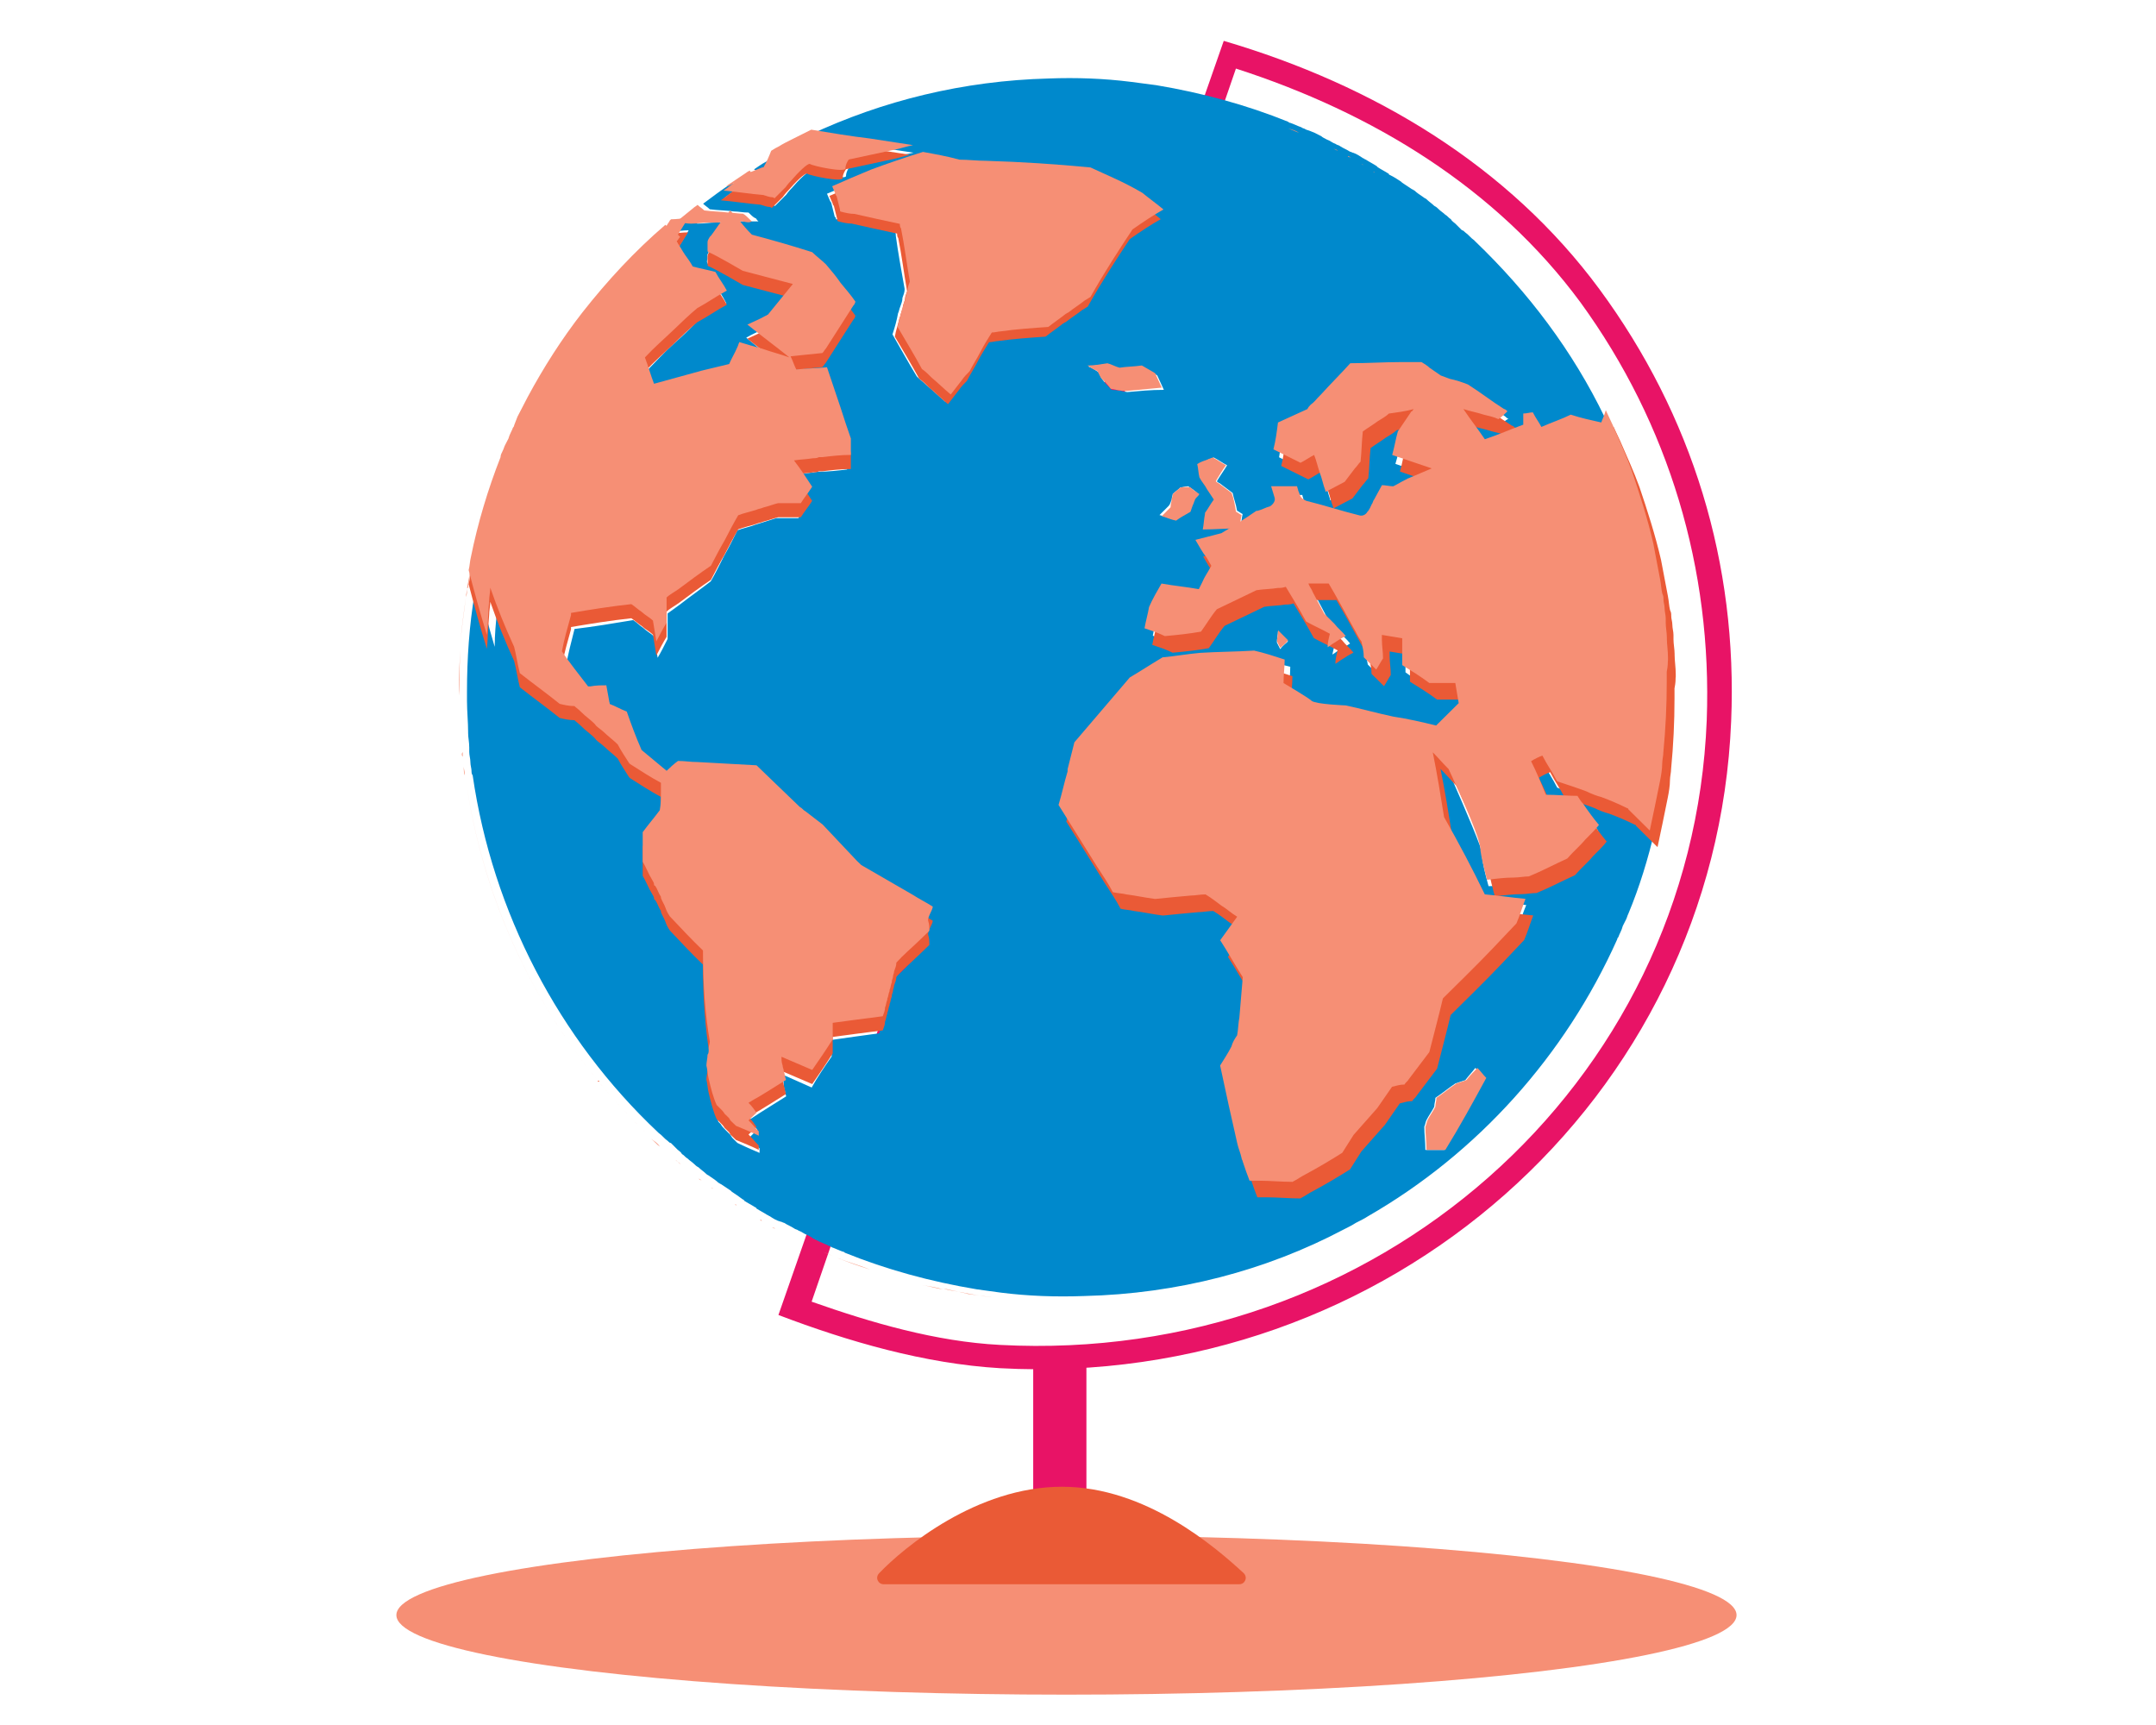 <?xml version="1.0" encoding="UTF-8"?>
<svg id="Layer_3" data-name="Layer 3" xmlns="http://www.w3.org/2000/svg" width="400" height="320" viewBox="0 0 400 320">
  <defs>
    <style>
      .cls-1 {
        fill: #e81366;
      }

      .cls-1, .cls-2, .cls-3, .cls-4 {
        fill-rule: evenodd;
      }

      .cls-1, .cls-2, .cls-3, .cls-4, .cls-5 {
        stroke-width: 0px;
      }

      .cls-2 {
        fill: #0089cc;
      }

      .cls-3 {
        fill: #ea5a36;
      }

      .cls-4, .cls-5 {
        fill: #f68f75;
      }
    </style>
  </defs>
  <ellipse class="cls-5" cx="197.86" cy="299.61" rx="124.32" ry="14.76"/>
  <g id="globe">
    <path class="cls-1" d="M316.65,133.57c-2.67,67.83-61.46,119.62-131.13,115.92-11.92-.62-23.84-4.11-34.94-8.02L229.3,12.72c25.48,8.22,48.3,22.2,63.92,43.37,16.44,22.61,24.46,49.53,23.43,77.48ZM227.04,7.58l-82.62,236.36c12.95,4.93,27.13,9.04,41.11,9.87,71.94,3.91,132.78-49.94,135.65-120.03,1.23-29.19-7.19-56.73-24.46-80.16-16.85-22.82-41.72-37.82-69.68-46.04Z"/>
    <path class="cls-4" d="M303.5,162.56c0,.41-.2.62-.2.82,0-.2.2-.62.2-.82Z"/>
    <path class="cls-4" d="M303.29,163.38c-.82,2.47-1.64,4.73-2.46,7.19.82-2.26,1.64-4.73,2.46-7.19Z"/>
    <path class="cls-4" d="M307.82,143.03c-.21.82-.21,1.85-.41,2.67,0-.82.2-1.64.41-2.67Z"/>
    <path class="cls-4" d="M307.81,142.82c0-.62.21-1.44.21-2.06v-.2c0,.82-.21,1.85-.21,2.67v-.41Z"/>
    <path class="cls-4" d="M303.5,162.56c1.65-5.35,2.88-10.69,3.7-16.24-.41,2.88-1.03,5.96-1.65,8.84-.62,2.47-1.23,4.93-2.06,7.4Z"/>
    <path class="cls-4" d="M308.63,133.98c0-2.06.21-4.11.21-6.37-.21,2.26-.21,4.32-.21,6.37Z"/>
    <path class="cls-4" d="M126.33,215.99c-.41-.21-.62-.62-1.03-.82.21.21.62.41,1.03.82Z"/>
    <path class="cls-4" d="M122.42,212.7c-.62-.41-1.03-1.03-1.64-1.44.62.41,1.23.82,1.64,1.44Z"/>
    <path class="cls-4" d="M222.72,18.47c1.03.21,2.06.41,3.08.82-1.03-.2-2.06-.62-3.08-.82Z"/>
    <path class="cls-4" d="M218.82,17.65c1.23.2,2.67.62,3.91.82-1.44-.2-2.67-.62-3.91-.82Z"/>
    <path class="cls-4" d="M209.57,16.21c2.06.2,4.11.62,6.17,1.03-.62,0-1.03-.2-1.64-.2-1.44-.41-2.88-.62-4.52-.82Z"/>
    <path class="cls-4" d="M215.94,17.04c1.03.2,2.06.41,2.88.62-1.03-.21-2.06-.41-2.88-.62Z"/>
    <path class="cls-4" d="M232.38,21.35c2.06.82,4.32,1.44,6.37,2.26-2.26-.82-4.32-1.64-6.37-2.26Z"/>
    <path class="cls-4" d="M225.81,19.3c1.23.41,2.67.82,3.9,1.23-1.44-.41-2.67-.82-3.9-1.23Z"/>
    <path class="cls-4" d="M229.71,20.53c.82.21,1.85.62,2.67.82-1.03-.41-1.85-.62-2.67-.82Z"/>
    <path class="cls-4" d="M279.86,52.8c-2.26-2.47-4.52-4.73-6.78-6.99,2.47,2.26,4.73,4.52,6.78,6.99Z"/>
    <path class="cls-4" d="M279.86,52.8c.41.41.82,1.03,1.23,1.64-.21-.62-.62-1.03-1.23-1.64Z"/>
    <path class="cls-4" d="M281.3,54.44c1.65,2.06,3.29,4.11,4.93,6.17-1.64-2.26-3.29-4.11-4.93-6.17Z"/>
    <path class="cls-4" d="M305.76,102.74c0-.41-.2-.82-.41-1.23.62,2.47,1.23,5.14,1.64,7.81-.2-2.26-.62-4.32-1.23-6.58Z"/>
    <path class="cls-4" d="M302.06,90c.41,1.23.82,2.67,1.23,3.9-.41-1.44-.82-2.67-1.23-3.9Z"/>
    <path class="cls-4" d="M298.36,81.16c-.41-.82-.82-1.85-1.23-2.67-.21-.41-.41-.62-.62-1.03.62,1.23,1.44,2.47,1.85,3.7Z"/>
    <path class="cls-4" d="M301.85,89.59c-.2-.41-.41-.82-.62-1.44.2.62.41,1.23.62,1.85v-.41Z"/>
    <path class="cls-4" d="M85.84,140.36v-.82c-.21.2-.21.62,0,.82Z"/>
    <path class="cls-4" d="M139.07,225.03s-.2,0-.2-.2c0,0,0,.2.2.2Z"/>
    <path class="cls-4" d="M122.63,44.17c.21-.41.41-.62.62-1.03-.21.21-.62.62-.82.82q.21.2.21.2Z"/>
    <path class="cls-4" d="M120.78,211.06c-18.29-17.27-30.62-40.49-34.32-66.18,3.7,25.9,16.24,49.12,34.32,66.18Z"/>
    <path class="cls-4" d="M136.6,223.6s-.2,0-.2-.2c.2,0,.2.2.2.2Z"/>
    <path class="cls-4" d="M154.69,233.05c-.62-.21-1.44-.62-2.06-.82.82.21,1.44.62,2.06.82Z"/>
    <path class="cls-4" d="M141.33,226.48c-.21,0-.21-.2-.41-.2.21,0,.41,0,.41.2Z"/>
    <path class="cls-4" d="M143.8,227.91c-.21,0-.41-.2-.62-.2q.41,0,.62.2Z"/>
    <path class="cls-4" d="M132.29,220.51c-.21,0-.21-.2-.41-.2.21,0,.41.2.41.2Z"/>
    <path class="cls-4" d="M86.25,143.85c0-.62-.21-1.23-.21-1.64,0,.62,0,1.23.21,1.64Z"/>
    <path class="cls-4" d="M130.23,219.08c-.21-.21-.41-.21-.62-.41.21,0,.41.2.62.41Z"/>
    <path class="cls-4" d="M134.55,222.16l-.2-.2.2.2Z"/>
    <path class="cls-4" d="M307.61,112.82c0,.62.2,1.03.2,1.64,0-.41-.2-1.03-.2-1.64Z"/>
    <path class="cls-4" d="M269.38,42.52c.41.41.82.82,1.23,1.23-.2-.41-.62-.82-1.23-1.23Z"/>
    <path class="cls-4" d="M307.2,109.32c.2.82.2,1.64.41,2.67-.21-1.03-.41-1.85-.41-2.67Z"/>
    <path class="cls-4" d="M267.53,40.88c.41.2.62.62,1.03.82-.21-.21-.62-.62-1.03-.82Z"/>
    <path class="cls-4" d="M271.23,44.17c.62.41,1.03,1.03,1.65,1.44-.41-.41-1.03-1.03-1.65-1.44Z"/>
    <path class="cls-4" d="M261.57,36.15c.2,0,.2.2.41.2-.2,0-.41,0-.41-.2Z"/>
    <path class="cls-4" d="M263.62,37.8c.21.2.41.2.62.41-.2-.21-.41-.41-.62-.41Z"/>
    <path class="cls-4" d="M177.92,239.63c-1.03-.21-2.06-.41-2.88-.62,1.03.41,1.85.41,2.88.62Z"/>
    <path class="cls-4" d="M179.56,240.04c1.44.21,3.08.41,4.52.62-2.06-.21-4.11-.62-6.17-1.03.62.2,1.03.2,1.64.41Z"/>
    <path class="cls-4" d="M175.04,239.22c-1.23-.21-2.67-.62-3.91-.82,1.23.21,2.67.41,3.91.82Z"/>
    <path class="cls-4" d="M161.47,235.52c-2.06-.82-4.32-1.44-6.37-2.26,2.06.82,4.32,1.64,6.37,2.26Z"/>
    <path class="cls-4" d="M308.02,116.51v.82c.2-.41,0-.62,0-.82Z"/>
    <path class="cls-4" d="M86.45,110.76c-.41,2.88-.82,5.75-1.03,8.63.21-2.67.62-5.55,1.03-8.63Z"/>
    <path class="cls-4" d="M86.86,108.7c.21-.82.21-1.64.41-2.47,1.23-6.37,3.08-12.54,5.14-18.29-2.47,6.78-4.52,13.77-5.75,21.17.21,0,.21-.21.21-.41Z"/>
    <path class="cls-4" d="M86.45,110.76c0-.62.21-1.03.21-1.64,0,.62,0,1.03-.21,1.64Z"/>
    <path class="cls-4" d="M92.62,87.53c0,.2,0,.41-.21.41.21-.62.41-1.23.62-1.85,0,.62-.21,1.03-.41,1.44Z"/>
    <path class="cls-4" d="M85.43,120.63c-.21,2.88-.21,5.55-.21,8.43-.21-2.67,0-5.55.21-8.43Z"/>
    <path class="cls-4" d="M259.31,34.71l.2.2s0-.2-.2-.2Z"/>
    <path class="cls-4" d="M298.77,174.89q0,.2-.21.41c.21-.2.21-.41.21-.41Z"/>
    <path class="cls-4" d="M300.21,171.6c-.2.41-.41.82-.62,1.23.41-.41.41-.82.62-1.23Z"/>
    <path class="cls-4" d="M257.05,33.27s.2,0,.2.2q0-.2-.2-.2Z"/>
    <path class="cls-4" d="M94.88,81.98q0-.2.21-.41,0,.21-.21.41Z"/>
    <path class="cls-2" d="M267.94,213.32h-3.49c0-1.44-.2-2.88-.2-4.32.2-.41.2-.82.41-1.23.41-.82,1.03-1.65,1.44-2.47,0-.62.21-1.03.21-1.64,1.23-.82,2.47-1.85,3.7-2.67.62-.2,1.23-.41,1.85-.62.62-.82,1.23-1.44,1.85-2.26.62.62,1.03,1.23,1.64,1.85-2.26,4.52-4.73,9.04-7.4,13.36ZM193.54,62.05c-2.88.21-5.96.62-8.84.82-.62,0-1.23.2-1.64.2-.62,1.23-1.44,2.47-2.06,3.49-.62,1.23-1.44,2.47-2.06,3.7-.41.62-1.03,1.23-1.44,1.64-.62.82-1.44,1.65-2.06,2.67-1.23-1.03-2.26-2.06-3.49-3.08-.62-.62-1.23-1.03-1.85-1.65-1.64-2.67-3.08-5.34-4.52-7.81.41-1.23.82-2.67,1.03-3.9.21-.41.21-.82.41-1.23.21-.62.41-1.03.41-1.64.21-.62.41-1.03.41-1.64-.62-3.49-1.23-6.78-1.64-9.87,0-.21,0-.62-.21-.82-2.88-.62-5.55-1.23-8.43-1.85-.82-.2-1.64-.41-2.47-.41,0-.21,0-.41-.21-.41-.21-.82-.41-1.64-.62-2.47q0-.2-.21-.41c-.21-.41-.41-1.03-.62-1.44,2.47-1.03,4.93-2.06,7.19-3.08,3.29-1.23,6.37-2.26,9.66-3.29,2.26.41,4.52,1.03,6.78,1.44,1.64,0,3.29.2,4.93.2,6.58.21,13.15.62,19.32,1.23,3.08,1.23,6.37,2.67,9.46,3.9,1.23,1.03,2.47,2.06,3.9,3.08-1.85,1.23-3.7,2.47-5.75,3.7-2.47,3.7-5.14,8.02-7.81,12.54-.41.2-.62.41-1.03.62-1.03.82-2.06,1.44-3.08,2.26-.2,0-.2.21-.41.21-.82,1.64-1.85,2.47-3.08,3.29ZM209.16,72.74c-1.03-.2-1.85-.41-2.88-.41-.62-.62-1.23-1.23-1.85-2.06-.2-.41-.41-.82-.62-1.23-.62-.41-1.23-.82-1.85-1.03,1.23-.21,2.46-.41,3.7-.41.82.2,1.44.62,2.26.82,1.44-.21,2.88-.21,4.11-.41.82.62,1.85,1.03,2.67,1.64.41.82.82,1.85,1.23,2.67-2.47,0-4.52.21-6.78.41ZM217.38,92.67c0-.41.2-.82.2-1.03.41-.41,1.03-.82,1.44-1.23.41,0,.82-.2,1.44-.2.62.41,1.23.82,1.64,1.23-.21.41-.62.62-.82,1.03,0,.21-.2.41-.2.62-.21.62-.41,1.03-.62,1.64-.82.62-1.65,1.03-2.67,1.64-.82-.2-1.64-.62-2.67-.82.62-.62,1.03-1.03,1.64-1.64.41-.41.41-.82.62-1.23ZM222.31,86.1c.62-.2,1.23-.41,1.85-.82.41-.2.62-.2,1.03-.41.82.41,1.64,1.03,2.47,1.44-.62,1.03-1.23,1.85-1.85,2.88v.2c.2,0,.2.21.41.21.82.62,1.64,1.23,2.47,1.85.2,1.03.62,2.06.82,3.29.41.2.62.41,1.03.62-.2.82-.2,1.64-.41,2.47-2.26,0-4.52.2-6.78.2.21-1.03.21-1.85.41-2.88.62-.82,1.23-1.85,1.85-2.67-.41-.62-.82-1.23-1.23-1.85-.41-.82-1.03-1.44-1.44-2.26-.41-.62-.41-1.44-.62-2.26ZM237.11,117.13c.62.62,1.23,1.23,1.85,1.85-.41.41-1.03.82-1.44,1.44-.21-.41-.41-.82-.62-1.23,0-.82.2-1.44.2-2.06ZM301.85,151.04s-.2,0-.2-.2c-1.65-.62-3.08-1.23-4.73-1.85-.82-.41-1.64-.62-2.67-1.03-1.85-.62-3.7-1.23-5.34-1.85-.82-1.64-1.85-3.08-2.67-4.73-.62.41-1.44.82-2.06,1.03.82,2.06,1.85,4.11,2.67,6.17,1.85,0,3.7.2,5.75.2.41.41.62.82,1.03,1.44,1.03,1.23,2.06,2.67,2.88,3.9-.82.82-1.65,1.65-2.26,2.67l-.2.2c-1.03,1.23-2.26,2.26-3.29,3.49-2.26,1.03-4.73,2.26-6.99,3.29-.82,0-1.85.21-2.67.21-1.65.2-3.29.41-4.93.41,0,0-1.23-4.32-1.23-5.96,0-.21-.21-.82-.41-1.64-1.44-3.91-5.35-12.74-5.35-12.74-1.03-1.03-1.85-2.06-2.88-3.08.62,3.9,1.44,7.81,2.06,11.92,2.47,4.73,4.93,9.66,7.4,14.18,2.47.2,4.93.62,7.4.82-.62,1.44-1.03,2.88-1.65,4.52-2.88,3.08-5.96,6.17-8.84,9.25-.2.2-.41.41-.41.41-.41.41-1.03,1.03-1.44,1.44-.82.82-1.85,1.85-2.67,2.67-.82,3.29-1.64,6.58-2.46,9.87-1.44,2.06-3.08,3.91-4.52,5.75-.82.21-1.44.41-2.26.41-.82,1.23-1.85,2.67-2.67,3.9-1.44,1.65-2.88,3.29-4.32,4.93-.62,1.23-1.44,2.26-2.06,3.29-2.26,1.23-4.32,2.67-6.58,3.91-.82.41-1.64,1.03-2.47,1.44-2.06,0-4.11-.21-6.17-.21h-1.64c-.41-1.23-.82-2.26-1.23-3.49,0-.21-.21-.41-.21-.62-.2-1.03-.62-1.85-.82-2.88-1.03-4.52-2.06-9.25-3.08-14.18.62-1.23,1.44-2.26,2.06-3.49.41-.62.82-1.23,1.03-2.06.2-1.03.2-2.26.41-3.29.21-2.47.41-4.93.62-7.4-1.44-2.26-2.67-4.52-4.11-6.78,1.03-1.44,2.06-2.88,3.08-4.32-1.03-.62-1.85-1.23-2.88-2.06-1.03-.62-2.06-1.44-2.88-2.06-.82,0-1.64.21-2.67.21-2.06.2-4.11.41-6.37.62h-.21c-1.64-.21-3.49-.62-5.14-.82-.82-.2-1.64-.2-2.46-.41-1.03-1.64-2.06-3.08-2.88-4.73-2.26-3.7-4.73-7.4-6.99-11.3.62-2.06,1.03-4.11,1.65-6.17v-.41c.41-1.64.82-3.29,1.23-4.93,3.29-3.91,6.78-8.02,10.07-11.92,2.06-1.23,3.9-2.47,5.96-3.7,2.26-.2,4.52-.62,6.78-.82,3.29-.21,6.58-.21,9.87-.41,1.85.62,3.7,1.23,5.55,1.64,0,1.44-.2,2.88-.2,4.32,0,0,4.52,2.67,5.14,3.29.82.62,6.17.82,6.17.82,2.88.62,5.75,1.44,8.63,2.06,2.67.62,5.14,1.23,7.81,1.64l4.11-4.11c-.2-1.23-.41-2.47-.62-3.7h-4.73c-1.65-1.03-3.29-2.06-4.93-3.29v-4.93c-1.23-.21-2.47-.41-3.7-.62v.82c0,1.23.2,2.26.2,3.49-.41.62-.82,1.44-1.23,2.06l-2.26-2.26c-.2-1.03-.41-1.85-.41-2.88-.62-1.03-1.03-2.06-1.65-2.88-1.44-2.67-2.88-5.14-4.32-7.81h-3.7c.2.62.62,1.03.82,1.64.62,1.23,1.44,2.67,2.06,3.91.62.62,1.23,1.23,1.85,1.85.62.82,1.44,1.44,2.06,2.26-.62.41-1.23.82-2.06,1.23-.41.21-.82.62-1.23.82.2-.82.41-1.64.41-2.47-1.44-.82-2.88-1.44-4.32-2.26-1.23-2.06-2.47-4.11-3.7-6.37-.41,0-.82,0-1.44.21-1.23.2-2.67.2-3.91.41-2.26,1.23-4.73,2.26-7.19,3.49-1.03,1.44-1.85,2.88-2.88,4.11-2.26.21-4.32.41-6.58.82-1.23-.41-2.47-.82-3.7-1.44.2-1.23.62-2.67.82-3.91.82-1.44,1.65-2.88,2.26-4.32,2.26.41,4.52.62,6.78,1.03.2-.41.41-.82.62-1.23.41-.82,1.03-1.65,1.44-2.67,0-.2.2-.41.2-.41-.2-.41-.62-1.03-.82-1.44-.62-1.03-1.23-2.26-2.06-3.29,1.64-.41,3.29-.82,4.73-1.23,2.26-1.44,4.32-2.88,6.37-4.11h.21c.82-.2,1.44-.62,2.26-.82.62-.2,1.03-1.03.82-1.64-.21-.62-.41-1.44-.62-2.06h4.73c0,.21.2.62.2.82.21.41.21.62.41,1.03s.41.82,1.03.82c3.29.82,6.37,1.85,9.66,2.67.62.2,1.03,0,1.44-.62.2-.41.62-1.03.82-1.44.21-.21.21-.62.41-.82.41-.82,1.03-1.85,1.44-2.67.62,0,1.44.2,2.06.2.82-.41,1.44-.82,2.26-1.23.21,0,.21-.21.41-.21,1.44-.62,2.88-1.23,4.32-1.85-2.46-.82-4.73-1.64-7.19-2.47.41-1.44.82-2.88,1.03-4.32.82-1.23,1.65-2.47,2.47-3.7.21-.2.21-.41.41-.41-1.44.2-3.08.41-4.52.82-.62.41-1.44.82-2.06,1.44-.82.62-1.85,1.23-2.67,1.85,0,1.85-.2,3.7-.41,5.55-.2.41-.62.82-1.03,1.23-.62.82-1.23,1.64-1.85,2.47-1.23.62-2.26,1.23-3.49,1.85v-.2c-.41-1.23-.62-2.26-1.03-3.49-.41-1.03-.62-2.06-1.03-3.29-.82.41-1.64,1.03-2.47,1.44-1.64-.82-3.29-1.64-4.93-2.46.21-1.65.62-3.29.82-4.93,1.85-.82,3.49-1.64,5.34-2.47.82-.82,1.65-1.64,2.26-2.47l.2-.2c1.85-2.06,3.7-3.91,5.35-5.75,3.08,0,6.17-.21,9.04-.21h2.06c.62,0,1.23,0,1.85-.2.41.41.82.62,1.44,1.03.62.41,1.44,1.03,2.06,1.44.62.2,1.03.41,1.64.62,1.03.41,2.26.82,3.29,1.03,2.26,1.44,4.32,3.08,6.58,4.52.2.2.41.41.62.41-.62.41-1.23.82-1.64,1.44-.82-.2-1.85-.41-2.67-.82-1.23-.41-2.47-.62-3.7-1.03,1.23,1.85,2.67,3.7,3.9,5.55,2.47-1.03,4.73-1.85,6.99-2.67v-2.06c.62,0,1.03-.2,1.64-.2,0,0,0,.2.2.2.41.82,1.03,1.65,1.44,2.47,1.85-.82,3.7-1.64,5.35-2.26,1.85.41,3.7.82,5.55,1.44.21-.82.62-1.65.82-2.26-5.96-12.33-14.18-23.22-24.05-32.68l-.2-.21c-.62-.41-1.03-1.03-1.64-1.44-.21-.2-.41-.41-.62-.41-.41-.41-.82-.82-1.23-1.23-.2-.2-.62-.41-.82-.82-.41-.21-.62-.62-1.03-.82-.41-.41-.82-.62-1.23-1.03-.2-.2-.41-.41-.82-.62-.41-.41-1.03-.82-1.44-1.23-.21-.2-.41-.2-.62-.41-.62-.41-1.23-.82-1.64-1.23-.2,0-.2-.2-.41-.2-.62-.41-1.23-.82-1.85-1.23l-.21-.2c-.62-.41-1.23-.82-2.06-1.23,0,0-.2,0-.2-.21-.62-.41-1.44-.82-2.06-1.23l-.2-.21c-.62-.41-1.44-.82-2.06-1.23-.21,0-.21-.2-.41-.2-.62-.41-1.23-.82-1.85-1.03-.2,0-.41-.21-.62-.21-.62-.41-1.23-.62-1.85-1.03-.2-.2-.62-.2-.82-.41-.62-.2-1.03-.62-1.64-.82-.41-.21-.82-.41-1.03-.62-.41-.21-.82-.41-1.23-.62-.41-.2-1.03-.41-1.64-.62-.2-.2-.62-.2-.82-.41-.62-.2-1.44-.62-2.06-.82q-.2,0-.41-.21c-7.61-3.08-15.83-5.34-24.46-6.78-1.64-.2-3.08-.41-4.73-.62-4.93-.62-10.07-.82-15.21-.62-15.83.41-30.83,4.11-44.39,10.48,3.7.62,7.4,1.23,11.3,2.06,2.67.41,5.34.82,8.02,1.23-1.03.2-2.26.41-3.29.82-2.88.62-5.75,1.23-8.63,1.85,0,0-.62.82-.62,1.64s-5.96-.62-6.58-.82c-.41-.2-2.26,1.65-3.49,3.08-.62.62-1.03,1.23-1.03,1.23-.62.62-1.44,1.44-2.06,2.06q-.21,0-.41-.21c-.62-.2-1.23-.41-1.64-.41-2.47-.21-4.93-.62-7.4-.82,1.44-1.03,2.67-2.06,4.11-3.08,1.03-.41,2.06-.82,3.08-1.23h.21c.41-1.03.82-2.06,1.44-3.08-.41.2-.62.41-1.03.62-.82.41-1.64,1.03-2.26,1.44.21.2.41.2.62.41-1.44.82-2.88,1.44-4.52,2.26h-.41c-1.85,1.23-3.49,2.47-5.14,3.7.41.41.82.62,1.23,1.03,1.44.2,3.08.2,4.52.41.82,0,1.64.2,2.67.2.41.41.82.82,1.23,1.03.21,0,.21.21.41.41l.21.2h-4.93c-.82,0-1.64,0-2.26.21h-.82c-1.03,0-2.06.2-3.29.2-.82-.2-1.44-.2-2.26-.2h-.62c-.62.62-1.23,1.03-1.85,1.64,1.03,0,2.06-.2,3.08-.2-.62,1.03-1.23,2.06-1.85,3.08l.41.41c-.21.21-.41.62-.62.82,0,.2.21.2.21.41.41.62.82,1.44,1.23,2.06.41.82,1.03,1.64,1.44,2.26,1.44.41,2.67.62,4.11,1.03.62,1.03,1.44,2.26,2.06,3.49-1.85,1.03-3.49,2.26-5.34,3.29-1.44,1.44-2.88,2.88-4.32,4.11-1.85,1.65-3.49,3.49-5.14,5.14.41,1.65,1.03,3.29,1.64,4.93,2.88-.82,5.75-1.64,8.63-2.47,1.64-.41,3.29-.82,4.93-1.23.41-1.03.82-2.06,1.44-3.08.21-.41.21-.62.41-1.03,1.44.41,2.67.82,4.11,1.23,1.64.41,3.29,1.03,4.93,1.64-2.67-2.06-5.14-4.11-7.6-6.17,1.03-.62,2.06-1.03,3.29-1.64.21,0,.21-.2.41-.2.82-1.03,1.44-1.85,2.26-2.88.82-1.03,1.44-1.85,2.26-2.88-3.08-.82-6.17-1.65-9.04-2.47,0,0-4.73-2.88-6.17-3.49-.21-.2-.41-.41-.21-1.03v-.82c.21-.41.41-.82.62-1.23.62-.82,1.23-1.85,1.85-2.67.82-1.03,1.44-1.85,1.64-2.06.41.41.62.82,1.03,1.23.21.21.41.41.62.62.82.82,1.44,1.65,2.26,2.67,3.49,1.03,7.19,2.26,10.89,3.29.82.82,1.64,1.44,2.47,2.26.82,1.03,1.64,2.26,2.67,3.49.82,1.23,1.85,2.26,2.67,3.49-.21.2-.41.62-.41.82-1.64,2.67-3.29,5.34-4.93,8.01-.21.21-.41.62-.62.82-1.85.2-3.7.41-5.75.62.41.82.62,1.64,1.03,2.47,1.85-.21,3.7-.21,5.55-.41.82,2.47,1.64,4.93,2.47,7.61.62,1.85,1.23,3.7,1.85,5.75v3.08c-1.64.2-3.49.41-5.14.41-.62,0-1.03.2-1.64.2-1.23.21-2.26.21-3.49.41,1.03,1.64,2.06,3.29,3.29,4.93-.62,1.03-1.44,2.06-2.06,3.08h-4.11c-1.23.41-2.67.82-3.91,1.23-1.03.41-2.26.62-3.29,1.03-.82,1.64-1.64,3.29-2.47,4.73-.82,1.64-1.64,3.29-2.47,4.73-1.85,1.44-3.91,2.88-5.75,4.32-.82.62-1.44,1.03-2.26,1.64v4.73c-.62,1.23-1.23,2.47-1.85,3.49-.21-1.23-.41-2.67-.62-3.91-.62-.62-1.44-1.03-2.06-1.64-.62-.41-1.23-1.03-1.85-1.44-3.7.62-7.4,1.23-10.89,1.65-.62,2.46-1.23,4.73-1.64,7.19,1.64,2.26,3.08,4.32,4.73,6.58h.41c1.03,0,1.85,0,2.88-.2.21,1.23.41,2.26.62,3.49,1.03.41,2.06,1.03,3.08,1.44.82,2.46,1.85,4.73,2.67,7.19,1.44,1.23,3.08,2.67,4.52,3.9.62-.62,1.44-1.23,2.06-1.85,1.23,0,2.26.2,3.49.2,3.49.2,6.99.41,10.69.62,1.44,1.44,3.08,3.08,4.52,4.52.41.41.82.82,1.03,1.03.62.62,1.44,1.44,2.06,2.06.41.2.62.62,1.03.82,1.03.82,2.06,1.64,3.08,2.46,2.06,2.26,4.11,4.52,6.17,6.78.21.2.62.62.82.82,3.08,1.85,6.17,3.7,9.25,5.55,1.23.82,2.47,1.44,3.7,2.26,0,.62,0,1.23.21,1.85,0,.62,0,1.23.21,1.85-.62.62-1.23,1.23-1.85,1.85-1.44,1.44-2.67,2.88-4.11,4.11-.21.82-.62,1.85-.82,2.67,0,.21-.21.62-.21.82-.62,2.47-1.44,4.73-2.06,6.99-3.08.41-5.96.82-8.84,1.23v3.08c-1.44,2.06-2.67,3.91-3.7,5.75-1.85-.82-3.7-1.64-5.55-2.47.21.82.41,1.65.41,2.47.21.62.21,1.03.41,1.64-2.26,1.44-4.32,2.67-6.17,3.91-.21.2-.41.2-.62.41.41.62.82,1.23,1.44,1.85-.62.62-1.03,1.03-1.44,1.44.62.82,1.23,1.44,1.85,2.06v.82c-1.44-.62-2.88-1.23-4.11-1.85-.41-.41-.62-.62-1.03-1.03,0-.2-.21-.2-.21-.41-.21-.2-.41-.41-.62-.62l-.21-.2c-.41-.41-.82-.82-1.03-1.23q-.21-.2-.41-.41c-.62-1.44-1.03-3.08-1.44-4.93-.21-.82-.41-1.64-.41-2.47,0-.62.21-1.44.21-2.06,0-.2,0-.62.21-.82v-.41c0-.41.21-.82.21-1.23-.82-4.93-1.23-10.89-1.23-17.06-2.06-2.06-3.91-4.32-5.96-6.37-.21-.62-.41-1.03-.82-1.64-.21-.62-.62-1.23-.82-1.85v-.2c-.41-.62-.62-1.44-1.03-2.06-.21-.41-.41-.82-.62-1.23-.62-1.03-1.03-2.06-1.64-3.29v-5.55c1.03-1.23,2.06-2.67,3.08-4.11,0-1.23,0-2.26.21-3.49v-1.64c-1.85-1.23-3.7-2.47-5.55-3.49l-.21-.2c-.62-1.23-1.44-2.47-2.06-3.49-.82-.82-1.64-1.44-2.47-2.26-.41-.41-1.03-.82-1.44-1.23-.41-.41-1.03-.82-1.44-1.44-.82-.62-1.44-1.44-2.26-2.06l-.21-.2c-.82-.2-1.85-.41-2.67-.41-2.47-1.85-4.93-3.9-7.19-5.75-.41-1.64-.82-3.29-1.03-4.93-1.44-3.7-2.88-7.4-4.32-11.1,0,.82-.21,1.64-.21,2.47-.21,2.06-.41,4.11-.41,6.37-1.23-4.11-2.26-8.22-3.29-12.13-.21.62-.21,1.23-.41,2.06-1.03,6.17-1.44,12.33-1.44,18.29v1.85c0,1.85.21,3.9.21,5.75v.2c0,.82.21,1.64.21,2.67v.82c0,.62.21,1.23.21,1.85s.21,1.23.21,1.64c0,.2,0,.62.21.82,3.7,25.49,16.03,48.92,34.32,66.18l.21.2c.62.41,1.03,1.03,1.64,1.44.21.21.41.41.62.41.41.41.82.82,1.23,1.23.21.21.62.41.82.82.41.2.62.62,1.03.82.41.41.82.62,1.23,1.03.21.2.41.41.82.62.41.41,1.03.82,1.44,1.23.21.21.41.21.62.41.62.41,1.23.82,1.64,1.23.21,0,.21.21.41.21.62.41,1.23.82,1.85,1.23l.21.21c.62.41,1.23.82,2.06,1.44,0,0,.21,0,.21.21.62.41,1.44.82,2.06,1.23,0,0,.21,0,.21.21.62.41,1.44.82,2.06,1.23.21,0,.21.2.41.2.62.41,1.23.82,2.06,1.03.21,0,.41.21.62.21.62.41,1.23.62,1.85,1.03.21.2.62.2.82.41.62.2,1.03.62,1.64.82.41.21.82.41,1.03.62.41.21.82.41,1.23.62.41.2,1.03.41,1.44.62.21.2.62.2.82.41.62.2,1.44.62,2.06.82q.21,0,.41.21c7.6,3.08,15.83,5.34,24.46,6.78,1.44.2,3.08.41,4.52.62,4.93.62,10.07.82,15.42.62,17.27-.41,33.71-4.73,48.1-12.33.82-.41,1.64-.82,2.26-1.23.82-.41,1.64-.82,2.26-1.23,20.35-11.71,36.59-29.8,46.25-51.38q0-.21.21-.41c.2-.62.62-1.23.82-2.06.21-.41.41-.82.62-1.23.2-.41.2-.62.41-1.03,2.06-4.93,3.7-10.28,4.93-15.62l-.2-.2c-2.67-.21-3.7-1.44-4.93-2.67Z"/>
    <path class="cls-4" d="M93.65,85.27c.21-.41.41-.82.62-1.23-.41.41-.62.82-.62,1.23Z"/>
    <path class="cls-4" d="M250.06,28.96c.21,0,.41.2.62.2-.41,0-.62,0-.62-.2Z"/>
    <path class="cls-4" d="M247.39,27.52c.21.2.62.2.82.41-.2,0-.62-.21-.82-.41Z"/>
    <path class="cls-4" d="M252.52,30.4c.21,0,.21.2.41.2-.2-.2-.41-.2-.41-.2Z"/>
    <path class="cls-4" d="M238.96,23.82c.62.2,1.44.62,2.06.82-.62-.41-1.23-.62-2.06-.82Z"/>
    <path class="cls-4" d="M254.79,31.83l.2.2q0-.2-.2-.2Z"/>
    <path class="cls-4" d="M236.91,118.98c.2.41.41.82.62,1.23.41-.41,1.03-.82,1.44-1.44-.62-.62-1.23-1.23-1.85-1.85,0,.82-.2,1.44-.2,2.06Z"/>
    <path class="cls-4" d="M139.07,31.63c-.21.2-.41.2-.62.41-1.23.82-2.47,1.64-3.7,2.47h.41c1.44-.82,2.88-1.44,4.52-2.26-.41-.2-.41-.41-.62-.62Z"/>
    <path class="cls-4" d="M219.02,90.41c-.41.41-1.03.82-1.44,1.23,0,.41-.21.82-.21,1.03,0,.41-.2.82-.2,1.44-.62.62-1.03,1.03-1.64,1.65.82.2,1.64.62,2.67.82.82-.62,1.64-1.03,2.67-1.64.21-.62.41-1.23.62-1.64,0-.21.21-.41.21-.62.2-.41.62-.62.82-1.03-.62-.41-1.23-.82-1.64-1.23-1.03-.2-1.44,0-1.85,0Z"/>
    <path class="cls-3" d="M173.09,170.82c-1.27-.81-2.53-1.42-3.8-2.24-3.17-1.83-6.33-3.66-9.5-5.49-.21-.2-.63-.61-.84-.81-2.11-2.24-4.22-4.47-6.33-6.71-1.06-.81-2.11-1.63-3.17-2.44-.42-.2-.63-.61-1.06-.81-.63-.61-1.48-1.42-2.11-2.03-.42-.41-.84-.81-1.06-1.02-.42-.41-.84-.81-1.27-1.22-1.27-1.22-2.32-2.24-3.59-3.46-3.8-.2-7.39-.41-10.98-.61-1.27,0-2.32-.2-3.59-.2-.84.61-1.48,1.22-2.11,1.83-1.69-1.42-3.17-2.64-4.65-3.86-1.06-2.44-1.9-4.68-2.74-7.12-1.06-.41-2.11-1.02-3.17-1.42-.21-1.22-.42-2.24-.63-3.46-1.06,0-1.9,0-2.96.2h-.42c-1.69-2.24-3.38-4.27-4.86-6.51.42-2.24,1.06-4.47,1.69-6.71v-.41c3.59-.61,7.39-1.22,11.19-1.63.63.41,1.27,1.02,1.9,1.42.63.61,1.48,1.02,2.11,1.63.21,1.22.42,2.64.63,3.86.63-1.22,1.27-2.44,1.9-3.46v-4.68c.63-.61,1.48-1.02,2.32-1.63,1.9-1.42,3.8-2.85,5.91-4.27.84-1.63,1.69-3.25,2.53-4.68.84-1.63,1.69-3.25,2.53-4.68,1.06-.41,2.11-.61,3.38-1.02.42-.2.84-.2,1.27-.41.84-.2,1.9-.61,2.74-.81h4.22c.63-1.02,1.48-2.03,2.11-3.05-1.06-1.63-2.11-3.25-3.38-4.88,1.27-.2,2.32-.2,3.59-.41.42,0,.63,0,1.06-.2h.63c1.69-.2,3.38-.41,5.28-.41v-3.05c-.63-1.83-1.27-3.66-1.9-5.69-.84-2.44-1.69-5.08-2.53-7.52-1.9.2-3.8.2-5.7.41-.42-.81-.63-1.63-1.06-2.44,1.9-.2,3.8-.41,5.91-.61.21-.2.42-.61.63-.81,1.69-2.64,3.38-5.29,5.07-7.93.21-.2.42-.61.42-.81-.84-1.22-1.9-2.44-2.74-3.46-.84-1.22-1.69-2.24-2.74-3.46-.84-.81-1.69-1.42-2.53-2.24-3.8-1.22-7.39-2.24-11.19-3.25-.84-.81-1.69-1.83-2.32-2.64-.21-.2-.42-.41-.63-.61-.42-.41-.63-.81-1.06-1.22l-.21.2c-.21.41-.84,1.02-1.48,1.83-.63.81-1.27,1.83-1.9,2.64l-.21.2c-.21.41-.42.61-.42,1.02v1.22c0,.4,0,.61.21.61,1.48.61,6.33,3.46,6.33,3.46,3.17.81,6.12,1.63,9.29,2.44-.84,1.02-1.48,1.83-2.32,2.85-.84,1.02-1.48,1.83-2.32,2.85-.21,0-.21.2-.42.2-1.06.61-2.11,1.02-3.38,1.63,2.53,2.03,5.28,4.07,7.81,6.1-1.69-.61-3.38-1.02-5.07-1.63-1.48-.41-2.96-.81-4.22-1.22-.21.4-.21.61-.42,1.02-.42,1.02-1.06,2.03-1.48,3.05-1.69.4-3.38.81-5.07,1.22-2.96.81-5.91,1.63-8.87,2.44-.63-1.63-1.06-3.25-1.69-4.88,1.69-1.83,3.59-3.46,5.28-5.08,1.48-1.42,2.96-2.85,4.43-4.07,1.9-1.02,3.59-2.24,5.49-3.25-.63-1.22-1.48-2.24-2.11-3.46-1.48-.41-2.74-.61-4.22-1.02-.42-.81-1.06-1.63-1.48-2.24-.42-.61-.84-1.42-1.27-2.03,0-.2-.21-.2-.21-.41.21-.2.42-.61.63-.81q-.21-.2-.42-.41c.63-1.02,1.27-2.03,1.9-3.05-1.06,0-2.11.2-3.17.2l-.21.2c-.21.41-.42.61-.63,1.02l-.21-.2c-5.7,4.88-10.77,10.37-15.41,16.27-3.8,4.88-7.18,10.17-10.13,15.66-.63,1.22-1.27,2.44-1.9,3.66-.21.61-.42,1.02-.63,1.63q0,.2-.21.41c-.21.61-.63,1.22-.84,2.03-.21.41-.42.81-.63,1.22s-.21.61-.42,1.02c-.21.41-.42.81-.42,1.22-2.32,5.9-4.22,12.2-5.49,18.5-.21.81-.21,1.63-.42,2.44,1.06,4.07,2.11,7.93,3.38,12,.21-2.03.21-4.07.42-6.3,0-.81.21-1.63.21-2.44,1.27,3.66,2.74,7.32,4.43,10.98.42,1.63.63,3.25,1.06,4.88,2.32,1.83,4.86,3.66,7.39,5.69.84.2,1.69.41,2.74.41l.21.2c.84.61,1.48,1.42,2.32,2.03.42.4,1.06.81,1.48,1.42.42.41,1.06.81,1.48,1.22.84.81,1.69,1.42,2.53,2.24.63,1.22,1.48,2.44,2.11,3.46l.21.2c1.9,1.22,3.8,2.44,5.7,3.46v1.63c0,1.22,0,2.24-.21,3.46-1.06,1.42-2.11,2.64-3.17,4.07v5.49c.63,1.02,1.06,2.24,1.69,3.25.21.41.42.61.42,1.02,0,0,0,.2.21.2.42.61.63,1.42,1.06,2.03v.2c.21.61.63,1.22.84,1.83.21.61.42,1.02.84,1.63,2.11,2.24,4.01,4.27,6.12,6.3,0,6.3.42,12,1.27,16.88,0,.4-.21.81-.21,1.22v.41c0,.2,0,.61-.21.81,0,.61-.21,1.42-.21,2.03.21.81.21,1.63.42,2.44.42,1.83.84,3.46,1.48,4.88q.21.2.42.41c.42.4.84.81,1.06,1.22l.21.2q.21.2.42.41l.21.2c0,.2.21.2.21.4.42.41.63.61,1.06,1.02,1.48.61,2.96,1.22,4.22,1.83v-.81c-.63-.61-1.27-1.42-1.9-2.03.42-.4,1.06-1.02,1.48-1.42-.42-.61-.84-1.22-1.48-1.83.21-.2.42-.2.63-.41,1.9-1.02,4.01-2.44,6.33-3.86-.21-.61-.21-1.02-.42-1.63,0-.4-.21-.61-.21-1.02-.21-.61-.21-1.02-.21-1.63,1.9.81,3.8,1.63,5.7,2.44,1.27-1.83,2.53-3.66,3.8-5.69v-3.05c2.96-.41,6.12-.81,9.29-1.22.21-.61.42-1.02.42-1.63.21-.41.21-1.02.42-1.42v-.2c.21-.41.21-1.02.42-1.42v-.2c.21-.41.21-1.02.42-1.42v-.2c0-.2.21-.61.21-.81,0-.41.21-.61.21-1.02.21-.61.42-1.02.42-1.63,1.27-1.42,2.74-2.64,4.22-4.07.63-.61,1.27-1.22,1.9-1.83,0-.61,0-1.22-.21-1.83-.21-.61.84-2.03.84-2.65Z"/>
    <path class="cls-4" d="M173.09,168.2c-1.27-.81-2.53-1.42-3.8-2.24-3.17-1.83-6.33-3.66-9.5-5.49-.21-.2-.63-.61-.84-.81-2.11-2.24-4.22-4.47-6.33-6.71-1.06-.81-2.11-1.63-3.17-2.44-.42-.2-.63-.61-1.06-.81-.63-.61-1.48-1.42-2.11-2.03-.42-.41-.84-.81-1.06-1.02-.42-.41-.84-.81-1.27-1.22-1.27-1.22-2.32-2.24-3.59-3.46-3.8-.2-7.39-.41-10.98-.61-1.27,0-2.32-.2-3.59-.2-.84.61-1.48,1.22-2.11,1.83-1.69-1.42-3.17-2.64-4.65-3.86-1.06-2.44-1.9-4.68-2.74-7.12-1.06-.41-2.11-1.02-3.17-1.42-.21-1.22-.42-2.24-.63-3.46-1.06,0-1.9,0-2.96.2h-.42c-1.69-2.24-3.38-4.27-4.86-6.51.42-2.24,1.06-4.47,1.69-6.71v-.41c3.59-.61,7.39-1.22,11.19-1.63.63.41,1.27,1.02,1.9,1.42.63.61,1.48,1.02,2.11,1.63.21,1.22.42,2.64.63,3.86.63-1.22,1.27-2.44,1.9-3.46v-4.68c.63-.61,1.48-1.02,2.32-1.63,1.9-1.42,3.8-2.85,5.91-4.27.84-1.63,1.69-3.25,2.53-4.68.84-1.63,1.69-3.25,2.53-4.68,1.06-.41,2.11-.61,3.38-1.02.42-.2.84-.2,1.27-.41.84-.2,1.9-.61,2.74-.81h4.22c.63-1.02,1.48-2.03,2.11-3.05-1.06-1.63-2.11-3.25-3.38-4.88,1.27-.2,2.32-.2,3.59-.41.42,0,.63,0,1.06-.2h.63c1.69-.2,3.38-.41,5.28-.41v-3.05c-.63-1.83-1.27-3.66-1.9-5.69-.84-2.44-1.69-5.08-2.53-7.52-1.9.2-3.8.2-5.7.41-.42-.81-.63-1.63-1.06-2.44,1.9-.2,3.8-.41,5.91-.61.21-.2.42-.61.63-.81,1.69-2.64,3.38-5.29,5.07-7.93.21-.2.42-.61.42-.81-.84-1.22-1.9-2.44-2.74-3.46-.84-1.22-1.69-2.24-2.74-3.46-.84-.81-1.69-1.42-2.53-2.24-3.8-1.22-7.39-2.24-11.19-3.25-.84-.81-1.69-1.83-2.32-2.64-.21-.2-.42-.41-.63-.61-.42-.41-.63-.81-1.06-1.22l-.21.2c-.21.41-.84,1.02-1.48,1.83-.63.81-1.27,1.83-1.9,2.64l-.21.2c-.21.41-.42.61-.42,1.02v1.22c0,.4,0,.61.21.61,1.48.61,6.33,3.46,6.33,3.46,3.17.81,6.12,1.63,9.29,2.44-.84,1.02-1.48,1.83-2.32,2.85-.84,1.02-1.48,1.83-2.32,2.85-.21,0-.21.2-.42.2-1.06.61-2.11,1.02-3.38,1.63,2.53,2.03,5.28,4.07,7.81,6.1-1.69-.61-3.38-1.02-5.07-1.63-1.48-.41-2.96-.81-4.22-1.22-.21.4-.21.61-.42,1.02-.42,1.02-1.06,2.03-1.48,3.05-1.69.4-3.38.81-5.07,1.22-2.96.81-5.91,1.63-8.87,2.44-.63-1.63-1.06-3.25-1.69-4.88,1.69-1.83,3.59-3.46,5.28-5.08,1.48-1.42,2.96-2.85,4.43-4.07,1.9-1.02,3.59-2.24,5.49-3.25-.63-1.22-1.48-2.24-2.11-3.46-1.48-.41-2.74-.61-4.22-1.02-.42-.81-1.06-1.63-1.48-2.24-.42-.61-.84-1.42-1.27-2.03,0-.2-.21-.2-.21-.41.21-.2.42-.61.63-.81q-.21-.2-.42-.41c.63-1.02,1.27-2.03,1.9-3.05-1.06,0-2.11.2-3.17.2l-.21.2c-.21.41-.42.61-.63,1.02l-.21-.2c-5.7,4.88-10.77,10.37-15.41,16.27-3.8,4.88-7.18,10.17-10.13,15.66-.63,1.22-1.27,2.44-1.9,3.66-.21.61-.42,1.02-.63,1.63q0,.2-.21.41c-.21.61-.63,1.22-.84,2.03-.21.41-.42.81-.63,1.22s-.21.61-.42,1.02c-.21.41-.42.81-.42,1.22-2.32,5.9-4.22,12.2-5.49,18.5-.21.81-.21,1.63-.42,2.44,1.06,4.07,2.11,7.93,3.38,12,.21-2.03.21-4.07.42-6.3,0-.81.21-1.63.21-2.44,1.27,3.66,2.74,7.32,4.43,10.98.42,1.63.63,3.25,1.06,4.88,2.32,1.83,4.86,3.66,7.39,5.69.84.2,1.69.41,2.74.41l.21.2c.84.61,1.48,1.42,2.32,2.03.42.4,1.06.81,1.48,1.42.42.41,1.06.81,1.48,1.22.84.81,1.69,1.42,2.53,2.24.63,1.22,1.48,2.44,2.11,3.46l.21.2c1.9,1.22,3.8,2.44,5.7,3.46v1.63c0,1.22,0,2.24-.21,3.46-1.06,1.42-2.11,2.64-3.17,4.07v5.49c.63,1.02,1.06,2.24,1.69,3.25.21.41.42.61.42,1.02,0,0,0,.2.21.2.42.61.63,1.42,1.06,2.03v.2c.21.61.63,1.22.84,1.83.21.61.42,1.02.84,1.63,2.11,2.24,4.01,4.27,6.12,6.3,0,6.3.42,12,1.27,16.88,0,.4-.21.81-.21,1.22v.41c0,.2,0,.61-.21.81,0,.61-.21,1.42-.21,2.03.21.81.21,1.63.42,2.44.42,1.83.84,3.46,1.48,4.88q.21.2.42.41c.42.4.84.81,1.06,1.22l.21.2q.21.2.42.41l.21.2c0,.2.21.2.21.4.42.41.63.61,1.06,1.02,1.48.61,2.96,1.22,4.22,1.83v-.81c-.63-.61-1.27-1.42-1.9-2.03.42-.4,1.06-1.02,1.48-1.42-.42-.61-.84-1.22-1.48-1.83.21-.2.42-.2.63-.41,1.9-1.02,4.01-2.44,6.33-3.86-.21-.61-.21-1.02-.42-1.63,0-.4-.21-.61-.21-1.02-.21-.61-.21-1.02-.21-1.63,1.9.81,3.8,1.63,5.7,2.44,1.27-1.83,2.53-3.66,3.8-5.69v-3.05c2.96-.41,6.12-.81,9.29-1.22.21-.61.42-1.02.42-1.63.21-.41.21-1.02.42-1.42v-.2c.21-.41.21-1.02.42-1.42v-.2c.21-.41.21-1.02.42-1.42v-.2c0-.2.21-.61.21-.81,0-.41.21-.61.21-1.02.21-.61.42-1.02.42-1.63,1.27-1.42,2.74-2.64,4.22-4.07.63-.61,1.27-1.22,1.9-1.83,0-.61,0-1.22-.21-1.83-.21-.61.84-2.03.84-2.65Z"/>
    <path class="cls-3" d="M310.9,125.67v-.62c0-1.24-.21-2.49-.21-3.53v-.21c0-.83-.21-1.87-.21-2.7v-.83c0-.62-.21-1.24-.21-1.87s-.21-1.04-.21-1.66c0-.41,0-.62-.21-1.04-.21-.83-.21-1.66-.42-2.7-.42-2.28-.84-4.36-1.26-6.64-1.05-4.56-2.52-9.13-3.99-13.49-1.05-2.9-2.31-5.6-3.56-8.51-.42-.83-.84-1.87-1.26-2.7-.21.83-.63,1.66-.84,2.28-1.89-.42-3.78-.83-5.66-1.45-1.68.83-3.57,1.45-5.45,2.28-.42-.83-1.05-1.66-1.47-2.49,0,0,0-.21-.21-.21-.42,0-1.05.21-1.68.21v2.07c-2.31.83-4.61,1.87-7.13,2.7-1.26-1.87-2.73-3.73-3.98-5.6,1.26.42,2.52.62,3.77,1.04.84.21,1.89.42,2.73.83.63-.42,1.26-1.04,1.68-1.45-.21-.21-.42-.42-.63-.42-2.31-1.45-4.4-3.11-6.71-4.56-1.05-.42-2.31-.83-3.35-1.04-.63-.21-1.05-.42-1.68-.62-.63-.41-1.47-1.04-2.1-1.45-.42-.42-.84-.62-1.47-1.04h-3.99c-2.93,0-6.08.21-9.23.21-1.68,1.87-3.57,3.73-5.45,5.81l-.21.21c-.63.62-1.05,1.24-1.68,1.66-.21.21-.42.42-.63.83-1.89.83-3.57,1.66-5.45,2.49-.21,1.66-.42,3.32-.84,4.98,1.68.83,3.35,1.66,5.03,2.49.84-.42,1.68-1.04,2.52-1.45.42,1.04.63,2.07,1.05,3.32.42,1.04.63,2.28,1.05,3.32v.21c1.26-.62,2.31-1.24,3.57-1.87.63-.83,1.26-1.66,1.89-2.49.42-.42.63-.83,1.05-1.25.21-1.87.21-3.73.42-5.6.84-.62,1.89-1.24,2.73-1.87.63-.42,1.47-.83,2.1-1.45,1.47-.21,3.15-.42,4.61-.83-.21.21-.21.42-.42.42-.84,1.25-1.68,2.49-2.52,3.73-.42,1.45-.63,2.91-1.05,4.36,2.52.83,4.82,1.66,7.34,2.49-1.47.62-2.94,1.24-4.41,1.87-.21,0-.21.21-.42.21-.84.41-1.47.83-2.31,1.24-.63,0-1.47-.21-2.1-.21-.42.83-1.05,1.87-1.47,2.7-.21.21-.21.62-.42.83-.21.42-.42,1.04-.84,1.45-.21.42-.84.83-1.47.62-3.35-.83-6.5-1.87-9.86-2.7-.42-.21-.84-.42-1.05-.83-.21-.42-.21-.62-.42-1.04,0-.21-.21-.62-.21-.83h-4.82c.21.62.42,1.45.63,2.07s-.21,1.24-.84,1.66c-.84.21-1.47.62-2.31.83h-.21c-2.1,1.45-4.41,2.9-6.5,4.15-1.68.42-3.15.83-4.82,1.24.63,1.04,1.26,2.28,2.1,3.32.21.41.63,1.04.84,1.45,0,.21-.21.42-.21.42-.42.83-1.05,1.66-1.47,2.7-.21.42-.42.83-.63,1.25-2.31-.42-4.61-.62-6.92-1.04-.84,1.45-1.68,2.9-2.31,4.36-.21,1.25-.63,2.7-.84,3.94,1.26.42,2.52.83,3.77,1.45,2.31-.21,4.41-.42,6.71-.83,1.05-1.45,1.89-2.91,2.94-4.15,2.52-1.24,4.82-2.28,7.34-3.53,1.26-.21,2.73-.21,3.98-.42.42,0,.84,0,1.47-.21,1.26,2.07,2.52,4.15,3.77,6.43,1.47.83,2.94,1.45,4.41,2.28-.21.83-.42,1.66-.42,2.49.42-.21.84-.62,1.26-.83.63-.42,1.26-.83,2.1-1.24-.63-.83-1.47-1.45-2.1-2.28l-1.89-1.87c-.63-1.25-1.47-2.7-2.1-3.94-.21-.62-.63-1.04-.84-1.66h3.77c1.47,2.49,2.94,5.19,4.41,7.88.63,1.04,1.05,2.07,1.68,2.91.21,1.04.42,1.87.42,2.9.84.83,1.68,1.66,2.31,2.28.42-.62.84-1.45,1.26-2.07,0-1.25-.21-2.28-.21-3.53v-.83c1.26.21,2.52.42,3.77.62v4.98c1.68,1.04,3.36,2.07,5.03,3.32h4.82c.21,1.25.42,2.49.63,3.74-1.47,1.45-2.73,2.7-4.19,4.15-2.52-.62-5.24-1.25-7.97-1.66-2.94-.62-5.87-1.45-8.81-2.07,0,0-5.45-.21-6.29-.83-.63-.62-5.24-3.32-5.24-3.32,0-1.45.21-2.9.21-4.36-1.89-.62-3.78-1.24-5.66-1.66-3.36.21-6.71.21-10.07.42-2.31.21-4.61.62-6.92.83-2.1,1.25-3.98,2.49-6.08,3.73-3.36,3.94-6.92,8.09-10.28,12.03-.42,1.66-.84,3.32-1.26,4.98v.42c-.63,2.07-1.05,4.15-1.68,6.22,2.31,3.73,4.82,7.68,7.13,11.41,1.05,1.66,2.1,3.11,2.94,4.77.84.21,1.68.21,2.52.42,1.68.21,3.56.62,5.24.83h.21c2.1-.21,4.19-.42,6.5-.62.84,0,1.68-.21,2.73-.21,1.05.62,2.1,1.45,2.93,2.07,1.05.62,1.89,1.45,2.94,2.07-1.05,1.45-2.1,2.91-3.15,4.36,1.47,2.28,2.73,4.56,4.19,6.85-.21,2.49-.42,4.98-.63,7.47-.21,1.04-.21,2.28-.42,3.32-.42.62-.84,1.25-1.05,2.07-.63,1.25-1.47,2.49-2.1,3.53,1.05,4.98,2.1,9.75,3.15,14.32.21,1.04.63,1.87.84,2.9,0,.21.21.42.21.62.42,1.25.84,2.49,1.26,3.53h1.68c2.1,0,4.19.21,6.29.21.84-.42,1.68-1.04,2.52-1.45,2.31-1.25,4.41-2.49,6.71-3.94.63-1.04,1.47-2.28,2.1-3.32,1.47-1.66,2.94-3.32,4.4-4.98.84-1.24,1.89-2.7,2.73-3.94.84-.21,1.47-.42,2.31-.42.21-.42.63-.62.84-1.04,1.26-1.66,2.52-3.32,3.77-4.98.84-3.32,1.68-6.43,2.52-9.96.84-.83,1.89-1.87,2.73-2.7l1.47-1.45c.21-.21.42-.42.42-.42,3.15-3.11,6.08-6.22,9.02-9.34.63-1.45,1.05-2.9,1.68-4.56-2.52-.21-5.03-.62-7.55-.83-2.31-4.77-4.82-9.54-7.55-14.32-.63-3.94-1.26-7.88-2.1-12.03,1.05,1.04,1.89,2.07,2.94,3.11,0,0,4.19,8.92,5.45,12.86.21.83.42,1.45.42,1.66,0,1.45,1.26,6.02,1.26,6.02,1.68-.21,3.36-.42,5.03-.42.84,0,1.89-.21,2.73-.21,2.52-1.04,4.82-2.28,7.13-3.32,1.05-1.24,2.31-2.28,3.35-3.53l.21-.21c.84-.83,1.68-1.66,2.31-2.49-1.05-1.24-2.1-2.7-2.94-3.94-.42-.42-.63-.83-1.05-1.45-1.89,0-3.77-.21-5.87-.21-.84-2.07-1.68-4.15-2.73-6.22.63-.41,1.47-.83,2.1-1.04.84,1.66,1.89,3.11,2.73,4.77,1.89.62,3.77,1.24,5.45,1.87.84.42,1.89.83,2.73,1.04,1.68.62,3.15,1.25,4.82,2.07,0,0,.21,0,.21.21,1.26,1.24,2.52,2.49,3.77,3.73l.21.21c.63-2.9,1.26-6.02,1.89-9.13.21-1.04.42-2.28.42-3.32,0-.62.21-1.45.21-2.07.42-4.36.63-8.71.63-13.07v-1.87c.21-1.04.21-1.66.21-2.07Z"/>
    <path class="cls-4" d="M309.46,122.59v-.62c0-1.24-.21-2.49-.21-3.53v-.21c0-.83-.21-1.87-.21-2.7v-.83c0-.62-.21-1.24-.21-1.87s-.21-1.04-.21-1.66c0-.41,0-.62-.21-1.04-.21-.83-.21-1.66-.42-2.7-.42-2.28-.84-4.36-1.26-6.64-1.05-4.56-2.52-9.13-3.99-13.49-1.05-2.9-2.31-5.6-3.56-8.51-.42-.83-.84-1.87-1.26-2.7-.21.83-.63,1.66-.84,2.28-1.89-.42-3.78-.83-5.66-1.45-1.68.83-3.57,1.45-5.45,2.28-.42-.83-1.05-1.66-1.47-2.49,0,0,0-.21-.21-.21-.42,0-1.05.21-1.68.21v2.07c-2.31.83-4.61,1.87-7.13,2.7-1.26-1.87-2.73-3.73-3.98-5.6,1.26.42,2.52.62,3.77,1.04.84.21,1.89.42,2.73.83.63-.42,1.26-1.04,1.68-1.45-.21-.21-.42-.42-.63-.42-2.31-1.45-4.4-3.11-6.71-4.56-1.05-.42-2.31-.83-3.35-1.04-.63-.21-1.05-.42-1.68-.62-.63-.41-1.47-1.04-2.1-1.45-.42-.42-.84-.62-1.47-1.04h-3.99c-2.93,0-6.08.21-9.23.21-1.68,1.87-3.57,3.73-5.45,5.81l-.21.21c-.63.62-1.05,1.24-1.68,1.66-.21.21-.42.42-.63.83-1.89.83-3.57,1.66-5.45,2.49-.21,1.66-.42,3.32-.84,4.98,1.68.83,3.35,1.66,5.03,2.49.84-.42,1.68-1.04,2.52-1.45.42,1.04.63,2.07,1.05,3.32.42,1.04.63,2.28,1.05,3.32v.21c1.26-.62,2.31-1.24,3.57-1.87.63-.83,1.26-1.66,1.89-2.49.42-.42.63-.83,1.05-1.25.21-1.87.21-3.73.42-5.6.84-.62,1.89-1.24,2.73-1.87.63-.42,1.47-.83,2.1-1.45,1.47-.21,3.15-.42,4.61-.83-.21.21-.21.42-.42.42-.84,1.25-1.68,2.49-2.52,3.73-.42,1.45-.63,2.91-1.05,4.36,2.52.83,4.82,1.66,7.34,2.49-1.47.62-2.94,1.24-4.41,1.87-.21,0-.21.21-.42.21-.84.41-1.47.83-2.31,1.24-.63,0-1.47-.21-2.1-.21-.42.83-1.05,1.87-1.47,2.7-.21.21-.21.62-.42.83-.21.42-.42,1.04-.84,1.45-.21.42-.84.83-1.47.62-3.35-.83-6.5-1.87-9.86-2.7-.42-.21-.84-.42-1.05-.83-.21-.42-.21-.62-.42-1.04,0-.21-.21-.62-.21-.83h-4.82c.21.62.42,1.45.63,2.07s-.21,1.24-.84,1.66c-.84.21-1.47.62-2.31.83h-.21c-2.1,1.45-4.41,2.9-6.5,4.15-1.68.42-3.15.83-4.82,1.24.63,1.04,1.26,2.28,2.1,3.32.21.41.63,1.04.84,1.45,0,.21-.21.42-.21.42-.42.83-1.05,1.66-1.47,2.7-.21.42-.42.83-.63,1.25-2.31-.42-4.61-.62-6.92-1.04-.84,1.45-1.68,2.9-2.31,4.36-.21,1.25-.63,2.7-.84,3.94,1.26.42,2.52.83,3.77,1.45,2.31-.21,4.41-.42,6.71-.83,1.05-1.45,1.89-2.91,2.94-4.15,2.52-1.24,4.82-2.28,7.34-3.53,1.26-.21,2.73-.21,3.98-.42.42,0,.84,0,1.47-.21,1.26,2.07,2.52,4.15,3.77,6.43,1.47.83,2.94,1.45,4.41,2.28-.21.83-.42,1.66-.42,2.49.42-.21.84-.62,1.26-.83.63-.42,1.26-.83,2.1-1.24-.63-.83-1.47-1.45-2.1-2.28l-1.89-1.87c-.63-1.25-1.47-2.7-2.1-3.94-.21-.62-.63-1.04-.84-1.66h3.77c1.47,2.49,2.94,5.19,4.41,7.88.63,1.04,1.05,2.07,1.68,2.91.21,1.04.42,1.87.42,2.9.84.83,1.68,1.66,2.31,2.28.42-.62.84-1.45,1.26-2.07,0-1.25-.21-2.28-.21-3.53v-.83c1.26.21,2.52.42,3.77.62v4.98c1.68,1.04,3.36,2.07,5.03,3.32h4.82c.21,1.25.42,2.49.63,3.74-1.47,1.45-2.73,2.7-4.19,4.15-2.52-.62-5.24-1.25-7.97-1.66-2.94-.62-5.87-1.45-8.81-2.07,0,0-5.45-.21-6.29-.83-.63-.62-5.24-3.32-5.24-3.32,0-1.45.21-2.9.21-4.36-1.89-.62-3.78-1.24-5.66-1.66-3.36.21-6.71.21-10.07.42-2.31.21-4.61.62-6.92.83-2.1,1.25-3.98,2.49-6.08,3.73-3.36,3.94-6.92,8.09-10.28,12.03-.42,1.66-.84,3.32-1.26,4.98v.42c-.63,2.07-1.05,4.15-1.68,6.22,2.31,3.73,4.82,7.68,7.13,11.41,1.05,1.66,2.1,3.11,2.94,4.77.84.21,1.68.21,2.52.42,1.68.21,3.56.62,5.24.83h.21c2.1-.21,4.19-.42,6.5-.62.84,0,1.68-.21,2.73-.21,1.05.62,2.1,1.45,2.93,2.07,1.05.62,1.89,1.45,2.94,2.07-1.05,1.45-2.1,2.91-3.15,4.36,1.47,2.28,2.73,4.56,4.19,6.85-.21,2.49-.42,4.98-.63,7.47-.21,1.04-.21,2.28-.42,3.32-.42.62-.84,1.25-1.05,2.07-.63,1.25-1.47,2.49-2.1,3.53,1.05,4.98,2.1,9.75,3.15,14.32.21,1.04.63,1.87.84,2.9,0,.21.21.42.21.62.42,1.25.84,2.49,1.26,3.53h1.68c2.1,0,4.19.21,6.29.21.84-.42,1.68-1.04,2.52-1.45,2.31-1.25,4.41-2.49,6.71-3.94.63-1.04,1.47-2.28,2.1-3.32,1.47-1.66,2.94-3.32,4.4-4.98.84-1.24,1.89-2.7,2.73-3.94.84-.21,1.47-.42,2.31-.42.21-.42.63-.62.84-1.04,1.26-1.66,2.52-3.32,3.77-4.98.84-3.32,1.68-6.43,2.52-9.96.84-.83,1.89-1.87,2.73-2.7l1.47-1.45c.21-.21.42-.42.42-.42,3.15-3.11,6.08-6.22,9.02-9.34.63-1.45,1.05-2.9,1.68-4.56-2.52-.21-5.03-.62-7.55-.83-2.31-4.77-4.82-9.54-7.55-14.32-.63-3.94-1.26-7.88-2.1-12.03,1.05,1.04,1.89,2.07,2.94,3.11,0,0,4.19,8.92,5.45,12.86.21.83.42,1.45.42,1.66,0,1.45,1.26,6.02,1.26,6.02,1.68-.21,3.36-.42,5.03-.42.84,0,1.89-.21,2.73-.21,2.52-1.04,4.82-2.28,7.13-3.32,1.05-1.24,2.31-2.28,3.35-3.53l.21-.21c.84-.83,1.68-1.66,2.31-2.49-1.05-1.24-2.1-2.7-2.94-3.94-.42-.42-.63-.83-1.05-1.45-1.89,0-3.77-.21-5.87-.21-.84-2.07-1.68-4.15-2.73-6.22.63-.41,1.47-.83,2.1-1.04.84,1.66,1.89,3.11,2.73,4.77,1.89.62,3.77,1.24,5.45,1.87.84.42,1.89.83,2.73,1.04,1.68.62,3.15,1.25,4.82,2.07,0,0,.21,0,.21.21,1.26,1.24,2.52,2.49,3.77,3.73l.21.21c.63-2.9,1.26-6.02,1.89-9.13.21-1.04.42-2.28.42-3.32,0-.62.21-1.45.21-2.07.42-4.36.63-8.71.63-13.07v-1.87c.21-1.04.21-1.66.21-2.07Z"/>
    <path class="cls-4" d="M272.05,200.37c-.62.21-1.23.41-1.85.62-1.23.82-2.47,1.85-3.7,2.67,0,.62-.2,1.03-.2,1.64-.41.82-1.03,1.64-1.44,2.47-.2.41-.2.82-.41,1.23,0,1.44.21,2.88.21,4.32h3.49c2.67-4.32,5.14-8.84,7.6-13.36-.62-.62-1.03-1.23-1.64-1.85-.62.62-1.44,1.44-2.06,2.26Z"/>
    <path class="cls-4" d="M228.48,91.44c-.82-.62-1.64-1.23-2.46-1.85-.21,0-.21-.21-.41-.21v-.2c.62-1.03,1.23-2.06,1.85-2.88-.82-.41-1.64-1.03-2.46-1.44-.41.2-.62.2-1.03.41-.62.21-1.23.41-1.85.82.2.82.2,1.64.41,2.47.41.82,1.03,1.44,1.44,2.26.41.62.82,1.23,1.23,1.85-.62.82-1.03,1.64-1.64,2.47v.2c-.21,1.03-.21,1.85-.41,2.88,2.26,0,4.52-.21,6.78-.21.21-.82.21-1.64.41-2.47-.41-.2-.62-.41-1.03-.62-.2-1.23-.41-2.47-.82-3.49Z"/>
    <path class="cls-3" d="M201.76,32.86c-6.37-.62-12.74-1.03-19.32-1.23-1.64,0-3.29-.21-4.93-.21-2.26-.62-4.52-1.03-6.78-1.44-3.29,1.03-6.37,2.06-9.66,3.29-2.47,1.03-4.93,2.06-7.19,3.08.21.41.41,1.03.62,1.44q0,.2.21.41c.21.82.41,1.64.62,2.46,0,.21,0,.41.21.41.82.21,1.64.41,2.47.41,2.67.62,5.55,1.23,8.43,1.85,0,.2,0,.62.21.82.62,3.08,1.03,6.37,1.64,9.87-.21.62-.41,1.03-.41,1.65-.21.62-.41,1.03-.41,1.64q0,.2-.21.41c0,.2-.21.62-.21.82s-.21.41-.21.62c-.21,1.03-.62,2.06-.82,3.29,1.44,2.47,3.08,5.14,4.52,7.81.62.41,1.23,1.03,1.85,1.64,1.23,1.03,2.26,2.06,3.49,3.08.62-.82,1.44-1.85,2.06-2.67.41-.62,1.03-1.23,1.44-1.64.62-1.23,1.44-2.47,2.06-3.7.62-1.23,1.44-2.47,2.06-3.49.62,0,1.23-.21,1.64-.21,2.88-.41,5.96-.62,8.84-.82,1.03-.82,2.26-1.64,3.29-2.47.2,0,.2-.2.41-.2,1.03-.82,2.06-1.44,3.08-2.26.41-.2.62-.41,1.03-.62,2.67-4.73,5.35-8.84,7.81-12.54,2.06-1.44,3.9-2.67,5.75-3.7-1.23-1.03-2.67-2.06-3.91-3.08-3.49-2.06-6.58-3.29-9.66-4.73Z"/>
    <path class="cls-3" d="M149.97,25.87q-.21,0,0,0c-1.23.62-2.47,1.23-3.7,1.85-.82.41-1.64.82-2.26,1.23-.41.2-.82.41-1.44.82-.41,1.03-.82,2.06-1.44,3.08h-.21c-1.03.41-2.06.82-3.08,1.23-1.44,1.03-2.67,2.06-4.11,3.08,2.47.2,4.93.62,7.4.82.62.21,1.23.41,1.64.41q.21,0,.41.2c.62-.62,1.44-1.44,2.06-2.06,0,0,.41-.62,1.03-1.23,1.23-1.44,3.08-3.29,3.49-3.08.62.41,6.58,1.64,6.58.82s.62-1.65.62-1.65c2.88-.62,5.75-1.23,8.63-1.85,1.03-.21,2.26-.62,3.29-.82-2.67-.41-5.34-.82-8.02-1.23-3.49-.41-7.19-1.03-10.89-1.64Z"/>
    <path class="cls-4" d="M202.27,31.06c-6.37-.62-12.74-1.03-19.32-1.23-1.64,0-3.29-.21-4.93-.21-2.26-.62-4.52-1.03-6.78-1.44-3.29,1.03-6.37,2.06-9.66,3.29-2.47,1.03-4.93,2.06-7.19,3.08.21.41.41,1.03.62,1.44q0,.2.21.41c.21.82.41,1.64.62,2.46,0,.21,0,.41.21.41.82.21,1.64.41,2.47.41,2.67.62,5.55,1.23,8.43,1.85,0,.2,0,.62.21.82.62,3.08,1.03,6.37,1.64,9.87-.21.62-.41,1.03-.41,1.65-.21.62-.41,1.03-.41,1.64q0,.2-.21.41c0,.2-.21.62-.21.82s-.21.41-.21.62c-.21,1.03-.62,2.06-.82,3.29,1.44,2.47,3.08,5.14,4.52,7.81.62.41,1.23,1.03,1.85,1.64,1.23,1.03,2.26,2.06,3.49,3.08.62-.82,1.44-1.85,2.06-2.67.41-.62,1.03-1.23,1.44-1.64.62-1.23,1.44-2.47,2.06-3.7.62-1.23,1.44-2.47,2.06-3.49.62,0,1.23-.21,1.64-.21,2.88-.41,5.96-.62,8.84-.82,1.03-.82,2.26-1.64,3.29-2.47.2,0,.2-.2.41-.2,1.03-.82,2.06-1.44,3.08-2.26.41-.2.62-.41,1.03-.62,2.67-4.73,5.35-8.84,7.81-12.54,2.06-1.44,3.9-2.67,5.75-3.7-1.23-1.03-2.67-2.06-3.91-3.08-3.49-2.06-6.58-3.29-9.66-4.73Z"/>
    <path class="cls-4" d="M150.48,24.07q-.21,0,0,0c-1.23.62-2.47,1.23-3.7,1.85-.82.41-1.64.82-2.26,1.23-.41.2-.82.41-1.44.82-.41,1.03-.82,2.06-1.44,3.08h-.21c-1.03.41-2.06.82-3.08,1.23-1.44,1.03-2.67,2.06-4.11,3.08,2.47.2,4.93.62,7.4.82.62.21,1.23.41,1.64.41q.21,0,.41.2c.62-.62,1.44-1.44,2.06-2.06,0,0,.41-.62,1.03-1.23,1.23-1.44,3.08-3.29,3.49-3.08.62.41,6.58,1.64,6.58.82s.62-1.65.62-1.65c2.88-.62,5.75-1.23,8.63-1.85,1.03-.21,2.26-.62,3.29-.82-2.67-.41-5.34-.82-8.02-1.23-3.49-.41-7.19-1.03-10.89-1.64Z"/>
    <path class="cls-4" d="M139.48,41.08q-.21-.2-.41-.41c-.41-.41-.82-.82-1.23-1.03-.82,0-1.85-.2-2.67-.2-1.44-.2-3.08-.2-4.52-.41-.41-.41-.82-.62-1.23-1.03-.21.21-.62.41-.82.62-1.03.82-2.26,1.85-3.29,2.67h.62c.82,0,1.44.2,2.26.2,1.03,0,2.06-.2,3.29-.2h.82c.82,0,1.64,0,2.26-.21h3.29c.82.21,1.23.21,1.64,0q.21.21,0,0Z"/>
    <path class="cls-4" d="M211.83,67.8c-1.44.21-2.88.21-4.11.41-.82-.2-1.44-.62-2.26-.82-1.23.2-2.47.41-3.7.41.62.41,1.23.82,1.85,1.03.2.41.41.82.62,1.23.62.62,1.23,1.23,1.85,2.06,1.03.2,1.85.41,2.88.41,2.26-.21,4.52-.41,6.58-.62-.41-.82-.82-1.85-1.23-2.67-.62-.41-1.44-.82-2.46-1.44Z"/>
    <path class="cls-1" d="M191.69,287.31h9.87v-34.94h-9.87v34.94Z"/>
    <path class="cls-3" d="M197.03,275.8c-15.83,0-29.39,11.3-33.91,16.03-.82.82-.21,2.06.82,2.06h65.98c1.03,0,1.64-1.23.82-2.06-5.14-4.73-18.09-16.03-33.71-16.03Z"/>
  </g>
</svg>